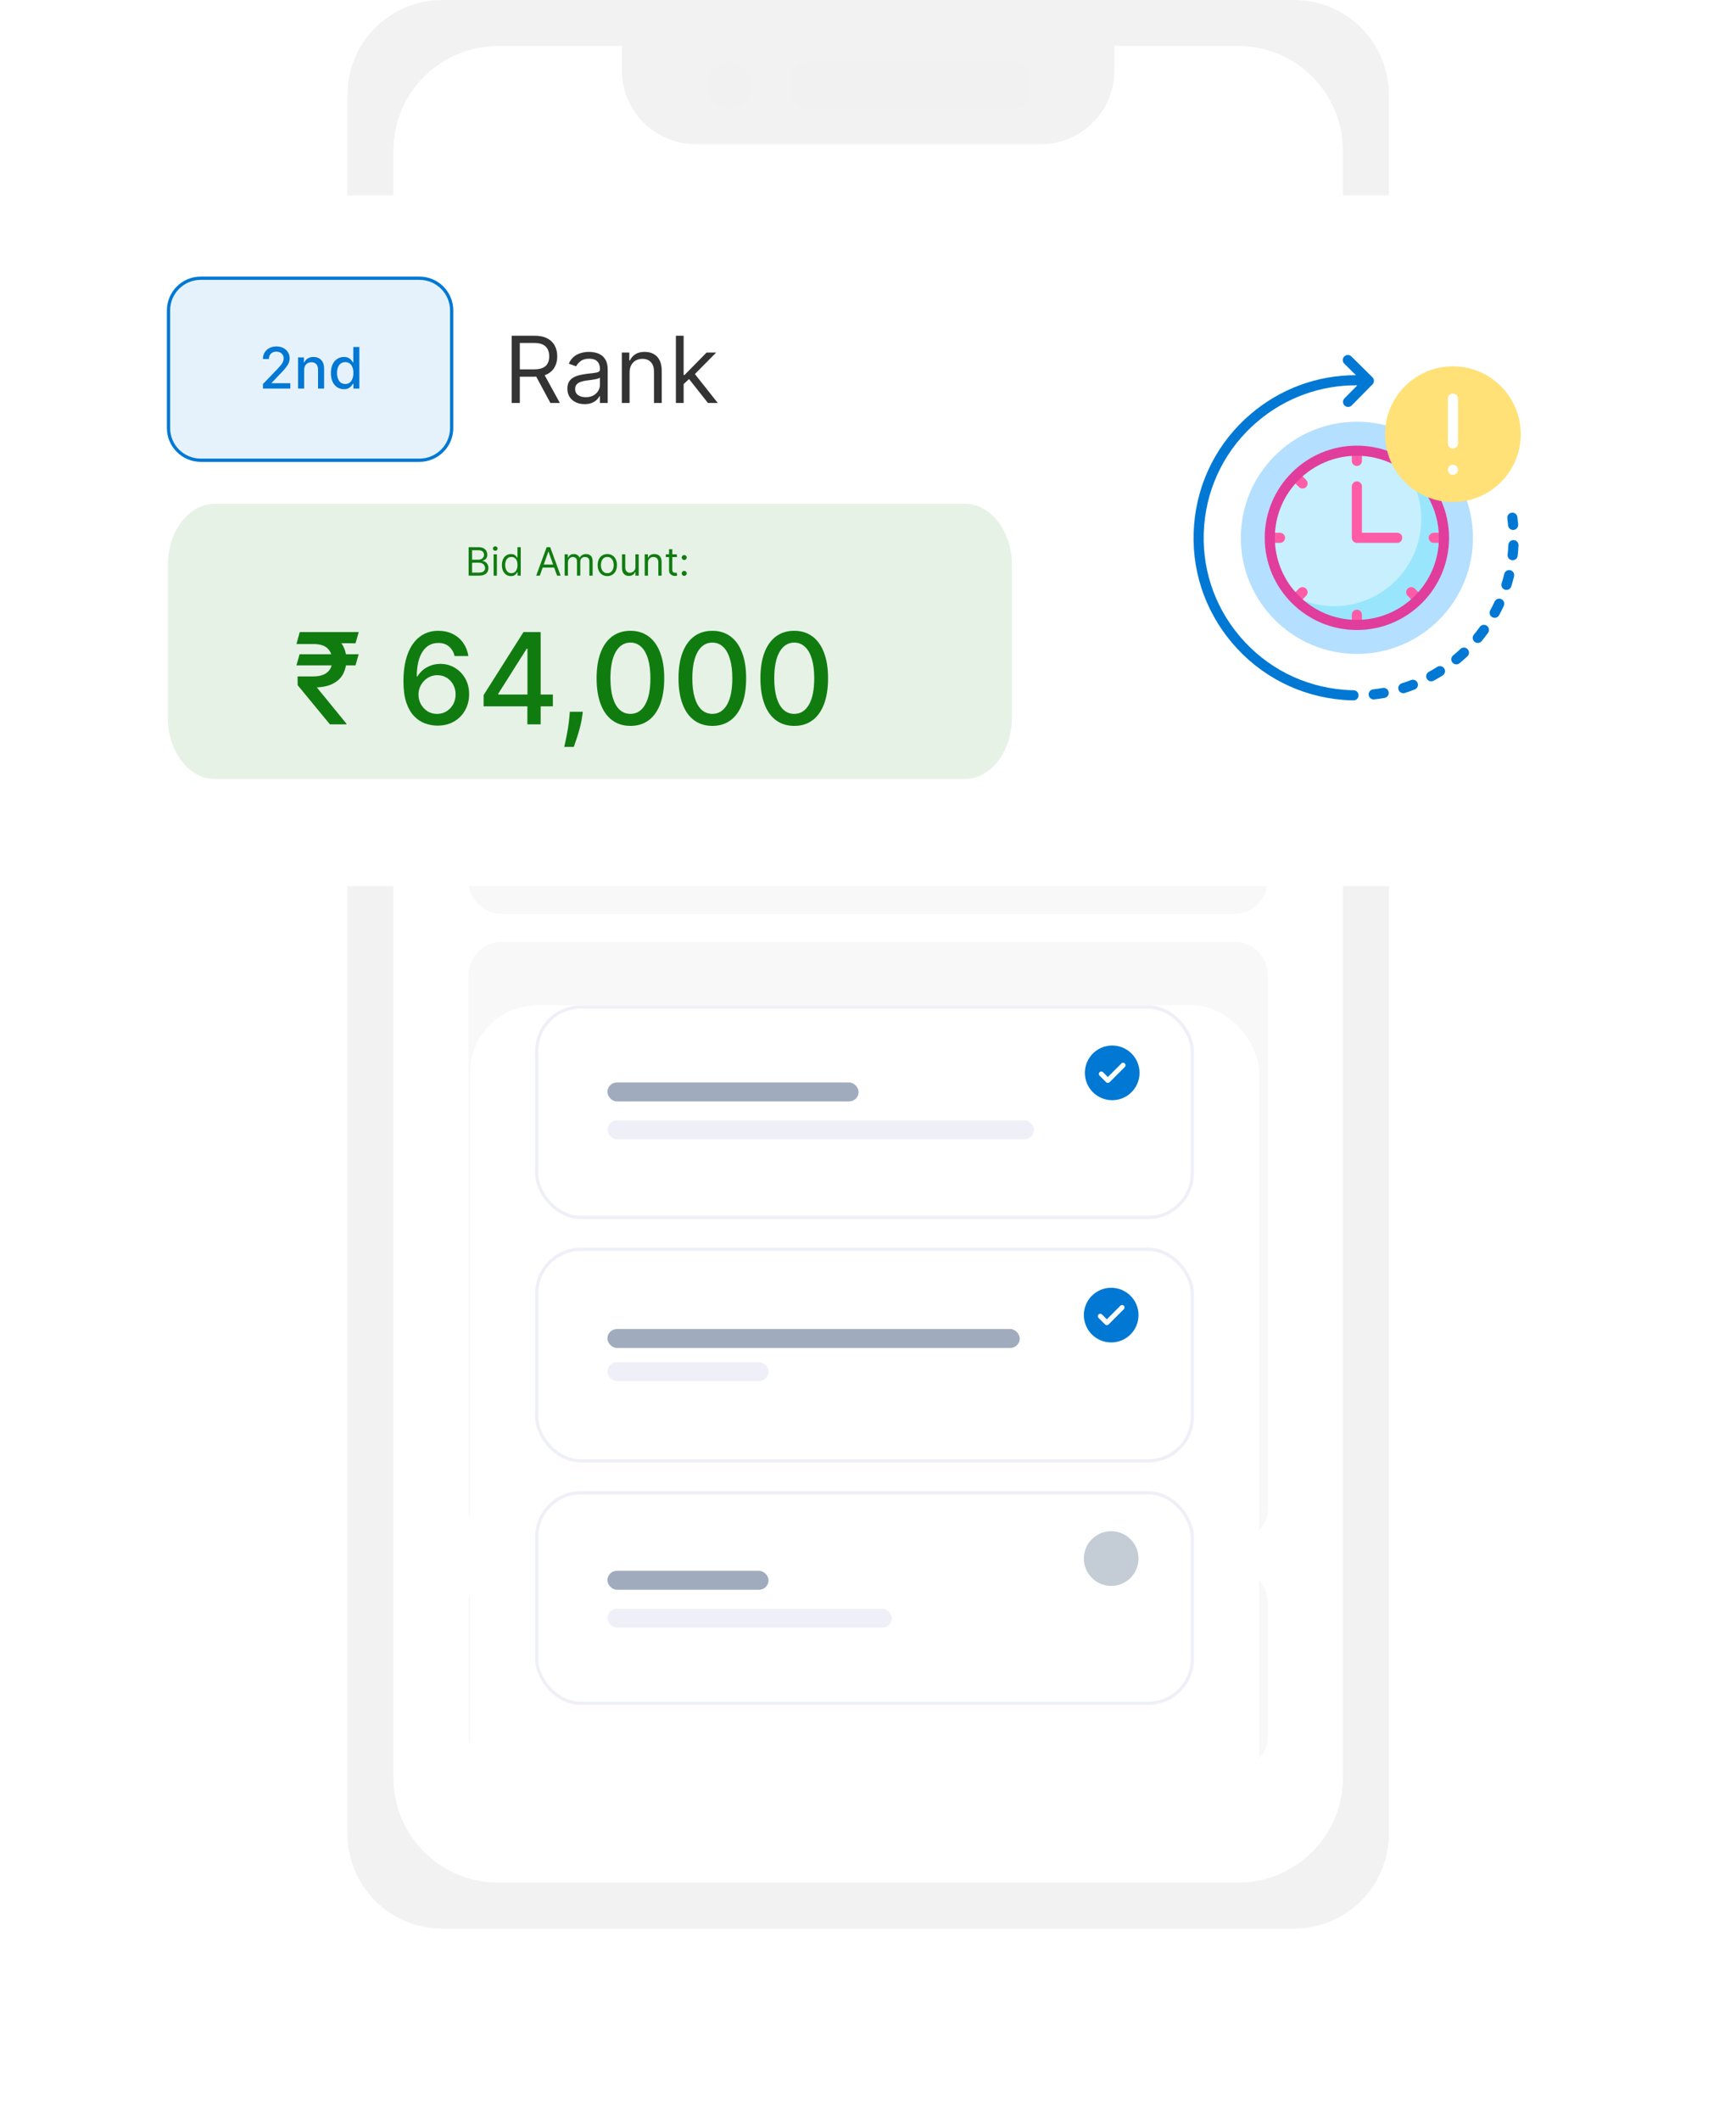 <svg width="362" height="442" viewBox="0 0 362 442" fill="none" xmlns="http://www.w3.org/2000/svg">
<path d="M269.841 0H92.226C81.304 0 72.45 8.854 72.45 19.776V382.261C72.45 393.183 81.304 402.037 92.226 402.037H269.841C280.763 402.037 289.617 393.183 289.617 382.261V19.776C289.617 8.854 280.763 0 269.841 0Z" fill="#F2F2F2"/>
<path d="M258.21 9.612H232.397V14.718C232.397 23.195 225.524 30.068 217.047 30.068H145.014C136.536 30.068 129.663 23.195 129.663 14.718V9.612H103.851C91.838 9.612 82.063 19.388 82.063 31.4V370.629C82.063 382.641 91.838 392.417 103.851 392.417H258.21C270.222 392.417 279.998 382.641 279.998 370.629V31.4C279.998 19.388 270.222 9.612 258.21 9.612Z" fill="white"/>
<path d="M258.21 9.612H232.397V14.718C232.397 23.195 225.524 30.068 217.047 30.068H145.014C136.536 30.068 129.663 23.195 129.663 14.718V9.612H103.851C91.838 9.612 82.063 19.388 82.063 31.4V370.629C82.063 382.641 91.838 392.417 103.851 392.417H258.21C270.222 392.417 279.998 382.641 279.998 370.629V31.4C279.998 19.388 270.222 9.612 258.21 9.612Z" fill="white"/>
<g style="mix-blend-mode:multiply" opacity="0.5">
<path d="M156.849 17.736C156.849 20.347 154.735 22.461 152.124 22.461C149.514 22.461 147.4 20.347 147.4 17.736C147.4 15.126 149.514 13.012 152.124 13.012C154.735 13.012 156.849 15.126 156.849 17.736Z" fill="#F0EFEF"/>
<path d="M211.826 13.005H168.059C166.486 13.005 165.211 14.28 165.211 15.853V19.613C165.211 21.186 166.486 22.461 168.059 22.461H211.826C213.399 22.461 214.674 21.186 214.674 19.613V15.853C214.674 14.28 213.399 13.005 211.826 13.005Z" fill="#F0EFEF"/>
</g>
<g style="mix-blend-mode:multiply" opacity="0.5">
<path d="M257.38 78.261H104.687C100.816 78.261 97.678 81.399 97.678 85.27V183.53C97.678 187.401 100.816 190.539 104.687 190.539H257.38C261.251 190.539 264.389 187.401 264.389 183.53V85.27C264.389 81.399 261.251 78.261 257.38 78.261Z" fill="#F2F2F2"/>
</g>
<g style="mix-blend-mode:multiply" opacity="0.5">
<path d="M257.38 196.291H104.687C100.816 196.291 97.678 199.429 97.678 203.299V314.381C97.678 318.252 100.816 321.39 104.687 321.39H257.38C261.251 321.39 264.389 318.252 264.389 314.381V203.299C264.389 199.429 261.251 196.291 257.38 196.291Z" fill="#F2F2F2"/>
</g>
<g style="mix-blend-mode:multiply" opacity="0.5">
<path d="M257.38 327.142H104.687C100.816 327.142 97.678 330.28 97.678 334.151V361.907C97.678 365.778 100.816 368.916 104.687 368.916H257.38C261.251 368.916 264.389 365.778 264.389 361.907V334.151C264.389 330.28 261.251 327.142 257.38 327.142Z" fill="#F2F2F2"/>
</g>
<g style="mix-blend-mode:multiply" opacity="0.5">
<path d="M257.38 43.597H104.687C100.816 43.597 97.678 46.735 97.678 50.606V65.541C97.678 69.412 100.816 72.55 104.687 72.55H257.38C261.251 72.55 264.389 69.412 264.389 65.541V50.606C264.389 46.735 261.251 43.597 257.38 43.597Z" fill="#F2F2F2"/>
</g>
<g filter="url(#filter0_d_202_2600)">
<rect x="98" y="196" width="164.546" height="172.999" rx="14.052" fill="white"/>
</g>
<g filter="url(#filter1_d_202_2600)">
<rect x="114.447" y="211.5" width="129.442" height="40.51" rx="6.586" fill="#FF0000" fill-opacity="0.01"/>
</g>
<rect x="111.931" y="209.931" width="136.685" height="43.853" rx="9.178" fill="white" stroke="#EFF0F7" stroke-width="0.68"/>
<path d="M231.923 229.343C235.07 229.343 237.622 226.792 237.622 223.644C237.622 220.497 235.07 217.945 231.923 217.945C228.775 217.945 226.224 220.497 226.224 223.644C226.224 226.792 228.775 229.343 231.923 229.343Z" fill="#0078D4"/>
<path d="M229.652 223.871L231.014 225.234L234.194 222.055" stroke="white" stroke-width="1.02" stroke-linecap="round" stroke-linejoin="round"/>
<rect x="126.661" y="225.649" width="52.38" height="3.953" rx="1.977" fill="#A0ACBD"/>
<rect x="126.661" y="233.556" width="88.948" height="3.953" rx="1.977" fill="#EFF0F7"/>
<g filter="url(#filter2_d_202_2600)">
<rect x="114.447" y="262.012" width="129.442" height="40.738" rx="6.586" fill="#FF0000" fill-opacity="0.01"/>
</g>
<rect x="111.931" y="260.431" width="136.685" height="44.103" rx="9.178" fill="white" stroke="#EFF0F7" stroke-width="0.68"/>
<path d="M231.711 279.843C234.858 279.843 237.41 277.291 237.41 274.144C237.41 270.996 234.858 268.445 231.711 268.445C228.563 268.445 226.012 270.996 226.012 274.144C226.012 277.291 228.563 279.843 231.711 279.843Z" fill="#0078D4"/>
<path d="M229.44 274.371L230.803 275.734L233.982 272.554" stroke="white" stroke-width="1.02" stroke-linecap="round" stroke-linejoin="round"/>
<rect x="126.661" y="277.042" width="85.983" height="3.953" rx="1.977" fill="#A0ACBD"/>
<rect x="126.661" y="283.96" width="33.602" height="3.953" rx="1.977" fill="#EFF0F7"/>
<g filter="url(#filter3_d_202_2600)">
<rect x="114.447" y="312.753" width="129.442" height="40.541" rx="6.586" fill="#FF0000" fill-opacity="0.01"/>
</g>
<rect x="111.931" y="311.182" width="136.685" height="43.887" rx="9.178" fill="white" stroke="#EFF0F7" stroke-width="0.68"/>
<path d="M231.711 330.594C234.858 330.594 237.41 328.043 237.41 324.895C237.41 321.748 234.858 319.196 231.711 319.196C228.563 319.196 226.012 321.748 226.012 324.895C226.012 328.043 228.563 330.594 231.711 330.594Z" fill="#C4CCD6"/>
<rect x="126.661" y="327.444" width="33.602" height="3.953" rx="1.977" fill="#A0ACBD"/>
<rect x="126.661" y="335.35" width="59.298" height="3.953" rx="1.977" fill="#EFF0F7"/>
<g filter="url(#filter4_d_202_2600)">
<path d="M327.547 38H34.453C27.023 38 21 42.408 21 47.846V172.154C21 177.592 27.023 182 34.453 182H327.547C334.977 182 341 177.592 341 172.154V47.846C341 42.408 334.977 38 327.547 38Z" fill="white"/>
</g>
<path d="M106.697 84V69.983H111.433C112.528 69.983 113.427 70.171 114.13 70.545C114.833 70.914 115.353 71.423 115.69 72.071C116.028 72.719 116.197 73.456 116.197 74.281C116.197 75.107 116.028 75.84 115.69 76.478C115.353 77.117 114.835 77.619 114.137 77.984C113.439 78.344 112.547 78.525 111.461 78.525H107.628V76.992H111.406C112.154 76.992 112.757 76.882 113.213 76.663C113.674 76.444 114.007 76.134 114.212 75.732C114.422 75.326 114.527 74.843 114.527 74.281C114.527 73.72 114.422 73.23 114.212 72.81C114.002 72.39 113.667 72.066 113.206 71.838C112.745 71.606 112.136 71.489 111.379 71.489H108.395V84H106.697ZM113.295 77.704L116.744 84H114.773L111.379 77.704H113.295ZM121.9 84.246C121.233 84.246 120.629 84.121 120.086 83.87C119.543 83.615 119.112 83.247 118.792 82.768C118.473 82.284 118.313 81.7 118.313 81.016C118.313 80.414 118.432 79.925 118.669 79.551C118.907 79.173 119.224 78.876 119.621 78.662C120.018 78.447 120.456 78.287 120.935 78.183C121.418 78.073 121.904 77.986 122.392 77.922C123.031 77.84 123.549 77.779 123.946 77.738C124.348 77.692 124.64 77.617 124.822 77.512C125.009 77.407 125.103 77.224 125.103 76.964V76.91C125.103 76.234 124.918 75.71 124.548 75.335C124.183 74.961 123.629 74.774 122.885 74.774C122.114 74.774 121.51 74.943 121.072 75.281C120.633 75.618 120.326 75.979 120.148 76.362L118.614 75.814C118.888 75.176 119.253 74.678 119.71 74.323C120.17 73.962 120.672 73.711 121.215 73.57C121.763 73.424 122.301 73.351 122.83 73.351C123.168 73.351 123.556 73.392 123.994 73.474C124.436 73.551 124.863 73.713 125.274 73.96C125.689 74.206 126.033 74.578 126.307 75.075C126.581 75.573 126.718 76.239 126.718 77.074V84H125.103V82.576H125.021C124.911 82.805 124.728 83.049 124.473 83.309C124.217 83.569 123.878 83.79 123.453 83.973C123.029 84.155 122.511 84.246 121.9 84.246ZM122.146 82.796C122.785 82.796 123.323 82.67 123.761 82.419C124.204 82.168 124.537 81.844 124.76 81.447C124.989 81.05 125.103 80.633 125.103 80.195V78.716C125.034 78.799 124.884 78.874 124.651 78.942C124.423 79.006 124.158 79.063 123.857 79.113C123.56 79.159 123.271 79.2 122.988 79.237C122.71 79.269 122.484 79.296 122.31 79.319C121.891 79.373 121.498 79.462 121.133 79.586C120.773 79.704 120.481 79.885 120.257 80.126C120.038 80.364 119.929 80.688 119.929 81.098C119.929 81.659 120.136 82.084 120.551 82.371C120.971 82.654 121.503 82.796 122.146 82.796ZM131.281 77.676V84H129.666V73.488H131.226V75.13H131.363C131.61 74.596 131.984 74.167 132.486 73.844C132.988 73.515 133.635 73.351 134.429 73.351C135.141 73.351 135.764 73.497 136.298 73.789C136.832 74.076 137.247 74.514 137.543 75.103C137.84 75.687 137.988 76.426 137.988 77.32V84H136.373V77.43C136.373 76.604 136.159 75.96 135.73 75.5C135.301 75.034 134.712 74.802 133.964 74.802C133.448 74.802 132.988 74.913 132.581 75.137C132.18 75.361 131.863 75.687 131.63 76.116C131.397 76.545 131.281 77.065 131.281 77.676ZM142.445 80.167L142.418 78.169H142.747L147.346 73.488H149.344L144.444 78.443H144.307L142.445 80.167ZM140.94 84V69.983H142.555V84H140.94ZM147.62 84L143.513 78.799L144.663 77.676L149.673 84H147.62Z" fill="#333333"/>
<path d="M87.329 58H41.714C38.006 58 35 61.006 35 64.714V89.224C35 92.932 38.006 95.938 41.714 95.938H87.329C91.037 95.938 94.043 92.932 94.043 89.224V64.714C94.043 61.006 91.037 58 87.329 58Z" fill="#E6F2FB"/>
<path d="M87.469 58H41.853C38.145 58 35.139 61.006 35.139 64.714V89.224C35.139 92.932 38.145 95.938 41.853 95.938H87.469C91.177 95.938 94.183 92.932 94.183 89.224V64.714C94.183 61.006 91.177 58 87.469 58Z" stroke="#0078D4" stroke-width="0.68" stroke-miterlimit="10"/>
<path d="M54.834 81V80.052L57.766 77.013C58.08 76.683 58.338 76.394 58.541 76.146C58.747 75.895 58.901 75.656 59.002 75.431C59.104 75.205 59.154 74.965 59.154 74.711C59.154 74.424 59.087 74.175 58.951 73.966C58.816 73.755 58.631 73.593 58.397 73.48C58.163 73.364 57.899 73.306 57.606 73.306C57.295 73.306 57.024 73.37 56.793 73.497C56.562 73.624 56.384 73.803 56.26 74.034C56.136 74.266 56.074 74.536 56.074 74.847H54.825C54.825 74.319 54.947 73.858 55.189 73.463C55.432 73.068 55.765 72.762 56.188 72.545C56.611 72.325 57.092 72.215 57.631 72.215C58.175 72.215 58.655 72.323 59.07 72.54C59.487 72.755 59.813 73.048 60.047 73.421C60.282 73.79 60.399 74.208 60.399 74.673C60.399 74.995 60.338 75.309 60.217 75.617C60.098 75.924 59.891 76.267 59.595 76.645C59.298 77.021 58.886 77.476 58.359 78.012L56.636 79.815V79.879H60.538V81H54.834ZM63.425 77.141V81H62.159V74.5H63.374V75.558H63.454C63.604 75.213 63.838 74.937 64.157 74.728C64.478 74.519 64.883 74.415 65.371 74.415C65.814 74.415 66.202 74.508 66.535 74.694C66.868 74.878 67.126 75.151 67.309 75.515C67.493 75.879 67.585 76.329 67.585 76.865V81H66.319V77.018C66.319 76.547 66.197 76.178 65.951 75.913C65.706 75.645 65.368 75.511 64.94 75.511C64.646 75.511 64.385 75.575 64.157 75.702C63.931 75.829 63.752 76.015 63.619 76.26C63.489 76.503 63.425 76.796 63.425 77.141ZM71.715 81.127C71.19 81.127 70.722 80.993 70.31 80.725C69.901 80.454 69.579 80.069 69.345 79.57C69.114 79.067 68.998 78.465 68.998 77.763C68.998 77.06 69.115 76.459 69.349 75.96C69.586 75.46 69.911 75.078 70.323 74.813C70.735 74.548 71.201 74.415 71.723 74.415C72.127 74.415 72.451 74.483 72.697 74.618C72.945 74.751 73.137 74.906 73.272 75.084C73.411 75.261 73.518 75.418 73.594 75.553H73.67V72.333H74.936V81H73.7V79.989H73.594C73.518 80.127 73.408 80.285 73.264 80.463C73.123 80.64 72.928 80.796 72.68 80.928C72.432 81.061 72.11 81.127 71.715 81.127ZM71.994 80.048C72.358 80.048 72.666 79.952 72.917 79.76C73.171 79.565 73.363 79.296 73.492 78.952C73.625 78.608 73.691 78.207 73.691 77.75C73.691 77.299 73.626 76.903 73.497 76.565C73.367 76.226 73.176 75.963 72.925 75.773C72.674 75.585 72.364 75.49 71.994 75.49C71.613 75.49 71.296 75.589 71.042 75.786C70.788 75.984 70.596 76.253 70.466 76.594C70.34 76.936 70.276 77.321 70.276 77.75C70.276 78.184 70.341 78.575 70.471 78.922C70.6 79.269 70.792 79.544 71.046 79.747C71.303 79.948 71.619 80.048 71.994 80.048Z" fill="#0078D4"/>
<path d="M201.164 105H44.836C39.404 105 35 110.71 35 117.753V149.652C35 156.695 39.404 162.405 44.836 162.405H201.164C206.596 162.405 211 156.695 211 149.652V117.753C211 110.71 206.596 105 201.164 105Z" fill="#E7F2E7"/>
<path d="M97.718 120V114.067H99.793C100.206 114.067 100.547 114.139 100.815 114.281C101.084 114.422 101.284 114.613 101.415 114.852C101.546 115.09 101.612 115.353 101.612 115.643C101.612 115.898 101.567 116.108 101.476 116.275C101.387 116.441 101.269 116.572 101.122 116.669C100.978 116.765 100.82 116.837 100.65 116.883V116.941C100.832 116.952 101.014 117.016 101.198 117.132C101.381 117.248 101.535 117.414 101.658 117.63C101.782 117.847 101.844 118.111 101.844 118.424C101.844 118.721 101.776 118.989 101.641 119.227C101.506 119.464 101.292 119.652 101.001 119.791C100.709 119.93 100.33 120 99.862 120H97.718ZM98.437 119.363H99.862C100.331 119.363 100.665 119.272 100.862 119.09C101.061 118.907 101.16 118.685 101.16 118.424C101.16 118.223 101.109 118.038 101.006 117.868C100.904 117.696 100.758 117.559 100.569 117.456C100.38 117.352 100.156 117.3 99.897 117.3H98.437V119.363ZM98.437 116.674H99.769C99.986 116.674 100.181 116.632 100.355 116.547C100.53 116.462 100.669 116.342 100.772 116.188C100.876 116.033 100.928 115.852 100.928 115.643C100.928 115.382 100.837 115.161 100.656 114.98C100.474 114.796 100.187 114.704 99.793 114.704H98.437V116.674ZM102.931 120V115.55H103.615V120H102.931ZM103.279 114.809C103.146 114.809 103.031 114.763 102.934 114.673C102.84 114.582 102.792 114.473 102.792 114.345C102.792 114.218 102.84 114.109 102.934 114.018C103.031 113.927 103.146 113.882 103.279 113.882C103.412 113.882 103.526 113.927 103.621 114.018C103.718 114.109 103.766 114.218 103.766 114.345C103.766 114.473 103.718 114.582 103.621 114.673C103.526 114.763 103.412 114.809 103.279 114.809ZM106.548 120.093C106.177 120.093 105.849 119.999 105.566 119.812C105.282 119.622 105.06 119.356 104.899 119.012C104.739 118.666 104.659 118.258 104.659 117.787C104.659 117.319 104.739 116.914 104.899 116.57C105.06 116.226 105.283 115.961 105.568 115.773C105.854 115.586 106.185 115.492 106.559 115.492C106.849 115.492 107.078 115.541 107.246 115.637C107.416 115.732 107.545 115.84 107.634 115.962C107.725 116.081 107.795 116.18 107.845 116.257H107.903V114.067H108.587V120H107.927V119.316H107.845C107.795 119.397 107.724 119.5 107.631 119.623C107.538 119.745 107.406 119.854 107.234 119.951C107.062 120.045 106.833 120.093 106.548 120.093ZM106.64 119.479C106.915 119.479 107.146 119.407 107.336 119.264C107.525 119.119 107.669 118.919 107.767 118.665C107.866 118.408 107.915 118.111 107.915 117.775C107.915 117.443 107.867 117.152 107.77 116.903C107.674 116.652 107.531 116.457 107.341 116.318C107.152 116.177 106.918 116.107 106.64 116.107C106.351 116.107 106.109 116.181 105.916 116.33C105.725 116.476 105.581 116.676 105.484 116.929C105.39 117.18 105.342 117.462 105.342 117.775C105.342 118.092 105.391 118.38 105.487 118.638C105.586 118.895 105.731 119.1 105.922 119.253C106.115 119.403 106.354 119.479 106.64 119.479ZM112.565 120H111.811L113.99 114.067H114.731L116.91 120H116.157L114.384 115.006H114.337L112.565 120ZM112.843 117.682H115.879V118.32H112.843V117.682ZM117.741 120V115.55H118.402V116.246H118.46C118.553 116.008 118.702 115.824 118.909 115.692C119.116 115.559 119.364 115.492 119.653 115.492C119.947 115.492 120.191 115.559 120.386 115.692C120.583 115.824 120.737 116.008 120.847 116.246H120.893C121.007 116.016 121.178 115.833 121.406 115.698C121.634 115.561 121.907 115.492 122.226 115.492C122.624 115.492 122.949 115.617 123.202 115.866C123.455 116.113 123.582 116.499 123.582 117.022V120H122.898V117.022C122.898 116.694 122.808 116.459 122.629 116.318C122.449 116.177 122.237 116.107 121.994 116.107C121.681 116.107 121.439 116.201 121.267 116.39C121.095 116.578 121.009 116.815 121.009 117.103V120H120.314V116.952C120.314 116.699 120.232 116.496 120.068 116.341C119.903 116.185 119.692 116.107 119.433 116.107C119.256 116.107 119.089 116.154 118.935 116.248C118.782 116.343 118.659 116.474 118.564 116.642C118.471 116.809 118.425 117.001 118.425 117.219V120H117.741ZM126.639 120.093C126.238 120.093 125.885 119.997 125.582 119.806C125.281 119.615 125.045 119.347 124.875 119.003C124.707 118.66 124.623 118.258 124.623 117.798C124.623 117.335 124.707 116.93 124.875 116.585C125.045 116.239 125.281 115.97 125.582 115.779C125.885 115.588 126.238 115.492 126.639 115.492C127.041 115.492 127.393 115.588 127.694 115.779C127.997 115.97 128.233 116.239 128.401 116.585C128.571 116.93 128.656 117.335 128.656 117.798C128.656 118.258 128.571 118.66 128.401 119.003C128.233 119.347 127.997 119.615 127.694 119.806C127.393 119.997 127.041 120.093 126.639 120.093ZM126.639 119.479C126.945 119.479 127.196 119.4 127.393 119.244C127.59 119.087 127.735 118.882 127.83 118.627C127.925 118.372 127.972 118.096 127.972 117.798C127.972 117.501 127.925 117.224 127.83 116.967C127.735 116.71 127.59 116.502 127.393 116.344C127.196 116.186 126.945 116.107 126.639 116.107C126.334 116.107 126.083 116.186 125.886 116.344C125.689 116.502 125.543 116.71 125.449 116.967C125.354 117.224 125.307 117.501 125.307 117.798C125.307 118.096 125.354 118.372 125.449 118.627C125.543 118.882 125.689 119.087 125.886 119.244C126.083 119.4 126.334 119.479 126.639 119.479ZM132.504 118.181V115.55H133.187V120H132.504V119.247H132.457C132.353 119.473 132.191 119.665 131.97 119.823C131.75 119.98 131.472 120.058 131.136 120.058C130.858 120.058 130.611 119.997 130.395 119.875C130.178 119.752 130.008 119.566 129.885 119.319C129.761 119.07 129.699 118.756 129.699 118.378V115.55H130.383V118.331C130.383 118.656 130.474 118.915 130.655 119.108C130.839 119.301 131.072 119.397 131.356 119.397C131.526 119.397 131.699 119.354 131.875 119.267C132.053 119.18 132.201 119.047 132.321 118.867C132.443 118.688 132.504 118.459 132.504 118.181ZM135.123 117.323V120H134.439V115.55H135.1V116.246H135.158C135.262 116.02 135.42 115.838 135.633 115.701C135.845 115.562 136.12 115.492 136.456 115.492C136.757 115.492 137.021 115.554 137.247 115.678C137.473 115.799 137.648 115.985 137.774 116.234C137.899 116.481 137.962 116.794 137.962 117.173V120H137.278V117.219C137.278 116.869 137.188 116.597 137.006 116.402C136.825 116.205 136.575 116.107 136.259 116.107C136.04 116.107 135.845 116.154 135.673 116.248C135.504 116.343 135.369 116.481 135.271 116.663C135.172 116.844 135.123 117.064 135.123 117.323ZM141.147 115.55V116.13H138.841V115.55H141.147ZM139.513 114.484H140.196V118.725C140.196 118.918 140.224 119.063 140.28 119.16C140.338 119.255 140.412 119.318 140.501 119.351C140.591 119.382 140.687 119.397 140.787 119.397C140.863 119.397 140.924 119.394 140.973 119.386C141.021 119.376 141.06 119.368 141.089 119.363L141.228 119.977C141.181 119.994 141.117 120.012 141.034 120.029C140.951 120.048 140.845 120.058 140.718 120.058C140.525 120.058 140.335 120.016 140.15 119.933C139.967 119.85 139.814 119.724 139.692 119.554C139.573 119.384 139.513 119.17 139.513 118.911V114.484ZM142.673 120.046C142.53 120.046 142.408 119.995 142.305 119.893C142.203 119.79 142.152 119.668 142.152 119.525C142.152 119.382 142.203 119.259 142.305 119.157C142.408 119.055 142.53 119.003 142.673 119.003C142.816 119.003 142.939 119.055 143.041 119.157C143.144 119.259 143.195 119.382 143.195 119.525C143.195 119.62 143.171 119.706 143.122 119.786C143.076 119.865 143.013 119.929 142.934 119.977C142.857 120.023 142.77 120.046 142.673 120.046ZM142.673 116.744C142.53 116.744 142.408 116.693 142.305 116.59C142.203 116.488 142.152 116.365 142.152 116.222C142.152 116.079 142.203 115.957 142.305 115.854C142.408 115.752 142.53 115.701 142.673 115.701C142.816 115.701 142.939 115.752 143.041 115.854C143.144 115.957 143.195 116.079 143.195 116.222C143.195 116.317 143.171 116.404 143.122 116.483C143.076 116.562 143.013 116.626 142.934 116.674C142.857 116.721 142.77 116.744 142.673 116.744Z" fill="#107C10"/>
<path d="M74.794 136.379L74.136 138.7H61.818L62.475 136.379H74.794ZM68.799 151L62.071 142.835L62.052 141.002H65.388C66.221 141.002 66.926 140.874 67.502 140.617C68.079 140.36 68.517 139.988 68.818 139.499C69.118 139.004 69.269 138.403 69.269 137.695C69.269 136.642 68.956 135.806 68.329 135.186C67.703 134.566 66.722 134.256 65.388 134.256H61.818L62.503 131.756H65.388C66.942 131.756 68.223 132.004 69.231 132.499C70.24 132.994 70.991 133.679 71.486 134.556C71.981 135.433 72.229 136.445 72.229 137.591C72.229 138.613 72.025 139.537 71.618 140.363C71.211 141.19 70.562 141.864 69.673 142.384C68.783 142.904 67.615 143.207 66.168 143.295L66.083 143.314L72.229 150.84V151H68.799ZM74.803 131.756L74.136 134.096L64.289 134.04L64.956 131.756H74.803ZM91.146 151.263C90.287 151.251 89.442 151.094 88.609 150.793C87.782 150.493 87.03 149.991 86.354 149.29C85.677 148.588 85.135 147.646 84.728 146.462C84.327 145.278 84.127 143.799 84.127 142.027C84.127 140.348 84.293 138.857 84.625 137.554C84.963 136.251 85.448 135.152 86.081 134.256C86.714 133.354 87.478 132.668 88.374 132.198C89.27 131.728 90.275 131.493 91.39 131.493C92.536 131.493 93.554 131.719 94.444 132.17C95.333 132.621 96.054 133.244 96.605 134.04C97.162 134.835 97.516 135.74 97.667 136.755H94.801C94.607 135.953 94.221 135.299 93.645 134.791C93.069 134.284 92.317 134.03 91.39 134.03C89.981 134.03 88.881 134.644 88.092 135.872C87.309 137.1 86.914 138.807 86.908 140.993H87.049C87.381 140.448 87.788 139.984 88.27 139.602C88.759 139.214 89.304 138.916 89.905 138.71C90.513 138.497 91.152 138.39 91.822 138.39C92.937 138.39 93.946 138.663 94.848 139.208C95.756 139.746 96.48 140.492 97.018 141.444C97.557 142.396 97.826 143.486 97.826 144.714C97.826 145.942 97.548 147.054 96.99 148.05C96.439 149.046 95.662 149.835 94.66 150.417C93.658 150.994 92.486 151.276 91.146 151.263ZM91.136 148.82C91.876 148.82 92.536 148.638 93.119 148.275C93.701 147.912 94.162 147.423 94.5 146.809C94.838 146.195 95.008 145.509 95.008 144.751C95.008 144.012 94.842 143.339 94.51 142.731C94.184 142.124 93.733 141.641 93.156 141.284C92.587 140.927 91.935 140.749 91.202 140.749C90.645 140.749 90.128 140.855 89.652 141.068C89.182 141.281 88.768 141.576 88.411 141.951C88.054 142.327 87.772 142.759 87.566 143.248C87.365 143.73 87.265 144.241 87.265 144.78C87.265 145.5 87.431 146.167 87.763 146.781C88.101 147.395 88.562 147.89 89.144 148.266C89.733 148.635 90.397 148.82 91.136 148.82ZM100.845 147.241V144.892L109.161 131.756H111.012V135.214H109.837L103.889 144.629V144.78H115.287V147.241H100.845ZM109.969 151V146.527L109.988 145.456V131.756H112.741V151H109.969ZM121.531 148.369L121.39 149.393C121.296 150.145 121.136 150.928 120.911 151.742C120.692 152.563 120.463 153.324 120.225 154.026C119.993 154.727 119.802 155.285 119.652 155.698H117.66C117.741 155.31 117.854 154.784 117.998 154.12C118.142 153.462 118.283 152.726 118.421 151.911C118.559 151.097 118.662 150.267 118.731 149.421L118.825 148.369H121.531ZM131.463 151.319C129.978 151.313 128.71 150.922 127.657 150.145C126.605 149.368 125.8 148.237 125.243 146.753C124.685 145.268 124.406 143.48 124.406 141.388C124.406 139.302 124.685 137.519 125.243 136.041C125.806 134.563 126.614 133.435 127.667 132.658C128.725 131.882 129.991 131.493 131.463 131.493C132.935 131.493 134.197 131.885 135.25 132.668C136.302 133.445 137.107 134.572 137.664 136.05C138.228 137.523 138.51 139.302 138.51 141.388C138.51 143.486 138.231 145.278 137.674 146.762C137.116 148.241 136.311 149.371 135.259 150.154C134.207 150.931 132.941 151.319 131.463 151.319ZM131.463 148.811C132.766 148.811 133.784 148.175 134.517 146.903C135.256 145.632 135.625 143.793 135.625 141.388C135.625 139.79 135.456 138.44 135.118 137.338C134.786 136.229 134.307 135.39 133.68 134.82C133.06 134.243 132.321 133.955 131.463 133.955C130.166 133.955 129.148 134.594 128.409 135.872C127.67 137.15 127.297 138.988 127.291 141.388C127.291 142.991 127.457 144.347 127.789 145.456C128.127 146.559 128.606 147.395 129.227 147.965C129.847 148.529 130.592 148.811 131.463 148.811ZM148.543 151.319C147.058 151.313 145.79 150.922 144.738 150.145C143.685 149.368 142.88 148.237 142.323 146.753C141.765 145.268 141.486 143.48 141.486 141.388C141.486 139.302 141.765 137.519 142.323 136.041C142.886 134.563 143.695 133.435 144.747 132.658C145.806 131.882 147.071 131.493 148.543 131.493C150.015 131.493 151.277 131.885 152.33 132.668C153.382 133.445 154.187 134.572 154.745 136.05C155.308 137.523 155.59 139.302 155.59 141.388C155.59 143.486 155.312 145.278 154.754 146.762C154.196 148.241 153.392 149.371 152.339 150.154C151.287 150.931 150.021 151.319 148.543 151.319ZM148.543 148.811C149.846 148.811 150.864 148.175 151.597 146.903C152.336 145.632 152.706 143.793 152.706 141.388C152.706 139.79 152.536 138.44 152.198 137.338C151.866 136.229 151.387 135.39 150.761 134.82C150.14 134.243 149.401 133.955 148.543 133.955C147.246 133.955 146.228 134.594 145.489 135.872C144.75 137.15 144.377 138.988 144.371 141.388C144.371 142.991 144.537 144.347 144.869 145.456C145.207 146.559 145.687 147.395 146.307 147.965C146.927 148.529 147.672 148.811 148.543 148.811ZM165.623 151.319C164.139 151.313 162.87 150.922 161.818 150.145C160.765 149.368 159.96 148.237 159.403 146.753C158.845 145.268 158.567 143.48 158.567 141.388C158.567 139.302 158.845 137.519 159.403 136.041C159.967 134.563 160.775 133.435 161.827 132.658C162.886 131.882 164.151 131.493 165.623 131.493C167.095 131.493 168.357 131.885 169.41 132.668C170.462 133.445 171.267 134.572 171.825 136.05C172.389 137.523 172.67 139.302 172.67 141.388C172.67 143.486 172.392 145.278 171.834 146.762C171.277 148.241 170.472 149.371 169.419 150.154C168.367 150.931 167.102 151.319 165.623 151.319ZM165.623 148.811C166.926 148.811 167.944 148.175 168.677 146.903C169.416 145.632 169.786 143.793 169.786 141.388C169.786 139.79 169.617 138.44 169.278 137.338C168.946 136.229 168.467 135.39 167.841 134.82C167.221 134.243 166.481 133.955 165.623 133.955C164.326 133.955 163.309 134.594 162.569 135.872C161.83 137.15 161.457 138.988 161.451 141.388C161.451 142.991 161.617 144.347 161.949 145.456C162.287 146.559 162.767 147.395 163.387 147.965C164.007 148.529 164.752 148.811 165.623 148.811Z" fill="#107C10"/>
<g clip-path="url(#clip0_202_2600)">
<path d="M302.969 104.514C295.248 104.514 288.966 98.232 288.966 90.511C288.966 89.898 289.006 89.295 289.082 88.703C287.122 88.191 285.065 87.917 282.944 87.917C269.58 87.917 258.747 98.751 258.747 112.114C258.747 125.478 269.58 136.312 282.944 136.312C296.308 136.312 307.142 125.478 307.142 112.114C307.142 109.351 306.677 106.696 305.824 104.222C304.902 104.413 303.947 104.514 302.969 104.514Z" fill="#B4DFFF"/>
<path d="M289.808 95.296C287.69 94.431 285.373 93.953 282.944 93.953C272.914 93.953 264.782 102.084 264.782 112.114C264.782 122.145 272.914 130.276 282.944 130.276C292.975 130.276 301.106 122.145 301.106 112.114C301.106 109.196 300.417 106.44 299.194 103.997C294.844 102.777 291.344 99.505 289.808 95.296Z" fill="#C8EFFE"/>
<path d="M295.377 102.272C296.018 104.129 296.367 106.123 296.367 108.199C296.367 118.229 288.235 126.36 278.205 126.36C274.92 126.36 271.838 125.488 269.179 123.962C272.51 127.828 277.441 130.276 282.944 130.276C292.975 130.276 301.106 122.145 301.106 112.115C301.106 109.197 300.416 106.44 299.194 103.997C297.826 103.613 296.542 103.027 295.377 102.272Z" fill="#99E6FC"/>
<path d="M291.349 113.169H282.944C282.362 113.169 281.889 112.697 281.889 112.115V101.405C281.889 100.823 282.362 100.351 282.944 100.351C283.527 100.351 283.999 100.823 283.999 101.405V111.06H291.349C291.932 111.06 292.404 111.532 292.404 112.115C292.404 112.697 291.932 113.169 291.349 113.169Z" fill="#FE5CA7"/>
<path d="M282.944 127.091C282.362 127.091 281.889 127.563 281.889 128.146V130.245C282.239 130.265 282.59 130.276 282.944 130.276C283.298 130.276 283.65 130.265 283.999 130.245V128.146C283.999 127.564 283.527 127.091 282.944 127.091Z" fill="#FE5CA7"/>
<path d="M282.944 93.953C282.59 93.953 282.238 93.964 281.889 93.984V96.082C281.889 96.665 282.362 97.137 282.944 97.137C283.527 97.137 283.999 96.665 283.999 96.082V93.984C283.65 93.964 283.298 93.953 282.944 93.953Z" fill="#FE5CA7"/>
<path d="M301.075 111.06H298.976C298.394 111.06 297.921 111.532 297.921 112.114C297.921 112.697 298.394 113.169 298.976 113.169H301.075C301.095 112.82 301.106 112.468 301.106 112.114C301.106 111.76 301.095 111.409 301.075 111.06Z" fill="#FE5CA7"/>
<path d="M264.814 113.169H266.912C267.495 113.169 267.967 112.697 267.967 112.114C267.967 111.532 267.495 111.06 266.912 111.06H264.814C264.794 111.409 264.782 111.76 264.782 112.114C264.782 112.468 264.794 112.82 264.814 113.169Z" fill="#FE5CA7"/>
<path d="M296.51 124.188L295.026 122.705C294.614 122.293 293.946 122.293 293.534 122.705C293.123 123.117 293.123 123.785 293.534 124.196L295.018 125.68C295.544 125.212 296.042 124.714 296.51 124.188Z" fill="#FE5CA7"/>
<path d="M269.378 100.04L270.862 101.524C271.068 101.73 271.338 101.833 271.608 101.833C271.878 101.833 272.148 101.73 272.354 101.524C272.766 101.112 272.766 100.444 272.354 100.032L270.87 98.549C270.345 99.017 269.846 99.515 269.378 100.04Z" fill="#FE5CA7"/>
<path d="M270.862 122.705L269.378 124.188C269.846 124.714 270.345 125.212 270.87 125.68L272.354 124.197C272.766 123.785 272.766 123.117 272.354 122.705C271.942 122.293 271.274 122.293 270.862 122.705Z" fill="#FE5CA7"/>
<path d="M297.712 103.489C299.198 106.023 300.051 108.971 300.051 112.114C300.051 121.547 292.377 129.221 282.944 129.221C273.511 129.221 265.837 121.547 265.837 112.114C265.837 102.682 273.511 95.007 282.944 95.007C285.626 95.007 288.165 95.629 290.427 96.733C289.999 95.874 289.656 94.966 289.411 94.019C287.389 93.294 285.212 92.898 282.944 92.898C272.348 92.898 263.728 101.518 263.728 112.114C263.728 122.71 272.348 131.331 282.944 131.331C293.54 131.331 302.161 122.71 302.161 112.114C302.161 109.332 301.565 106.686 300.496 104.296C299.531 104.123 298.599 103.85 297.712 103.489Z" fill="#E03D9C"/>
<path d="M302.969 104.655C310.781 104.655 317.114 98.322 317.114 90.51C317.114 82.699 310.781 76.366 302.969 76.366C295.158 76.366 288.825 82.699 288.825 90.51C288.825 98.322 295.158 104.655 302.969 104.655Z" fill="#FFE177"/>
<path d="M294.242 141.765C293.61 142.01 292.961 142.237 292.314 142.441C291.759 142.616 291.45 143.208 291.625 143.764C291.766 144.214 292.182 144.502 292.63 144.502C292.735 144.502 292.842 144.486 292.947 144.453C293.638 144.236 294.329 143.993 295.004 143.732C295.547 143.522 295.817 142.911 295.606 142.368C295.396 141.825 294.785 141.555 294.242 141.765Z" fill="#0078D4"/>
<path d="M288.35 143.411C287.683 143.529 287.003 143.627 286.33 143.702C285.751 143.766 285.334 144.288 285.399 144.866C285.459 145.406 285.915 145.805 286.446 145.805C286.485 145.805 286.524 145.802 286.564 145.798C287.281 145.718 288.006 145.614 288.718 145.488C289.291 145.387 289.674 144.839 289.572 144.266C289.471 143.692 288.924 143.308 288.35 143.411Z" fill="#0078D4"/>
<path d="M299.706 139.018C299.132 139.379 298.54 139.727 297.945 140.05C297.433 140.329 297.244 140.969 297.522 141.481C297.713 141.833 298.075 142.032 298.449 142.032C298.619 142.032 298.792 141.991 298.952 141.904C299.587 141.559 300.219 141.188 300.831 140.803C301.323 140.492 301.471 139.841 301.161 139.348C300.85 138.855 300.199 138.707 299.706 139.018Z" fill="#0078D4"/>
<path d="M282.255 143.891C281.578 143.879 280.892 143.845 280.216 143.79H280.216C271.753 143.104 264.064 139.163 258.565 132.694C253.066 126.225 250.416 118.001 251.102 109.539C251.789 101.076 255.729 93.387 262.198 87.888C268.077 82.891 275.404 80.247 283.044 80.321L280.358 83.038C279.948 83.453 279.952 84.12 280.366 84.53C280.572 84.733 280.84 84.834 281.108 84.834C281.38 84.834 281.652 84.73 281.858 84.521L286.195 80.133C286.604 79.719 286.6 79.051 286.186 78.642L281.798 74.305C281.384 73.895 280.716 73.899 280.307 74.314C279.897 74.728 279.901 75.395 280.316 75.805L282.75 78.211C274.716 78.206 267.021 81.02 260.832 86.281C253.934 92.145 249.731 100.344 249 109.368C248.268 118.392 251.094 127.162 256.958 134.06C262.822 140.959 271.021 145.161 280.045 145.893C280.765 145.951 281.497 145.987 282.218 146C282.225 146 282.231 146 282.237 146C282.811 146 283.281 145.54 283.292 144.964C283.302 144.381 282.838 143.901 282.255 143.891Z" fill="#0078D4"/>
<path d="M314.47 109.505C314.514 110.057 314.976 110.475 315.52 110.475C315.548 110.475 315.577 110.473 315.606 110.471C316.186 110.424 316.619 109.916 316.572 109.335C316.53 108.821 316.476 108.3 316.411 107.787C316.337 107.209 315.811 106.801 315.231 106.874C314.654 106.948 314.245 107.476 314.319 108.054C314.38 108.535 314.43 109.023 314.47 109.505Z" fill="#0078D4"/>
<path d="M314.944 118.864C314.378 118.727 313.808 119.074 313.671 119.64C313.511 120.298 313.328 120.96 313.126 121.606C312.953 122.163 313.263 122.754 313.819 122.927C313.923 122.96 314.029 122.976 314.133 122.976C314.583 122.976 314.999 122.686 315.14 122.235C315.355 121.545 315.55 120.839 315.721 120.137C315.858 119.571 315.51 119.001 314.944 118.864Z" fill="#0078D4"/>
<path d="M304.545 135.278C304.051 135.742 303.535 136.196 303.013 136.627C302.564 136.997 302.5 137.662 302.871 138.111C303.079 138.364 303.381 138.495 303.685 138.495C303.921 138.495 304.159 138.416 304.356 138.254C304.912 137.794 305.462 137.311 305.989 136.816C306.414 136.417 306.435 135.75 306.036 135.325C305.638 134.9 304.97 134.879 304.545 135.278Z" fill="#0078D4"/>
<path d="M313.062 124.897C312.532 124.652 311.906 124.884 311.662 125.413C311.379 126.027 311.072 126.64 310.75 127.235C310.473 127.747 310.663 128.387 311.175 128.665C311.335 128.751 311.507 128.792 311.677 128.792C312.051 128.792 312.414 128.592 312.605 128.24C312.949 127.605 313.276 126.951 313.578 126.296C313.822 125.767 313.591 125.14 313.062 124.897Z" fill="#0078D4"/>
<path d="M315.641 112.582C315.061 112.555 314.565 113.004 314.537 113.585C314.52 113.948 314.496 114.315 314.467 114.677C314.442 114.991 314.411 115.309 314.377 115.622C314.313 116.201 314.73 116.722 315.309 116.786C315.348 116.79 315.387 116.793 315.426 116.793C315.957 116.793 316.414 116.393 316.473 115.854C316.51 115.521 316.543 115.182 316.57 114.847C316.601 114.463 316.626 114.072 316.644 113.685C316.672 113.103 316.223 112.609 315.641 112.582Z" fill="#0078D4"/>
<path d="M310.054 130.449C309.581 130.108 308.922 130.215 308.582 130.687C308.186 131.235 307.767 131.779 307.336 132.302C306.965 132.751 307.029 133.416 307.479 133.787C307.675 133.949 307.913 134.028 308.149 134.028C308.453 134.028 308.755 133.897 308.964 133.644C309.424 133.085 309.871 132.506 310.292 131.921C310.633 131.449 310.526 130.79 310.054 130.449Z" fill="#0078D4"/>
<path d="M302.971 82.041C302.388 82.041 301.916 82.514 301.916 83.096V92.45C301.916 93.032 302.388 93.504 302.971 93.504C303.553 93.504 304.026 93.032 304.026 92.45V83.096C304.026 82.514 303.553 82.041 302.971 82.041Z" fill="white"/>
<path d="M302.969 98.981C303.552 98.981 304.024 98.508 304.024 97.926C304.024 97.343 303.552 96.871 302.969 96.871C302.387 96.871 301.914 97.343 301.914 97.926C301.914 98.508 302.387 98.981 302.969 98.981Z" fill="white"/>
</g>
<defs>
<filter id="filter0_d_202_2600" x="38.633" y="150.202" width="283.28" height="291.733" filterUnits="userSpaceOnUse" color-interpolation-filters="sRGB">
<feFlood flood-opacity="0" result="BackgroundImageFix"/>
<feColorMatrix in="SourceAlpha" type="matrix" values="0 0 0 0 0 0 0 0 0 0 0 0 0 0 0 0 0 0 127 0" result="hardAlpha"/>
<feOffset dy="13.57"/>
<feGaussianBlur stdDeviation="29.684"/>
<feColorMatrix type="matrix" values="0 0 0 0 0 0 0 0 0 0 0 0 0 0 0 0 0 0 0.05 0"/>
<feBlend mode="normal" in2="BackgroundImageFix" result="effect1_dropShadow_202_2600"/>
<feBlend mode="normal" in="SourceGraphic" in2="effect1_dropShadow_202_2600" result="shape"/>
</filter>
<filter id="filter1_d_202_2600" x="108.54" y="208.217" width="141.256" height="52.324" filterUnits="userSpaceOnUse" color-interpolation-filters="sRGB">
<feFlood flood-opacity="0" result="BackgroundImageFix"/>
<feColorMatrix in="SourceAlpha" type="matrix" values="0 0 0 0 0 0 0 0 0 0 0 0 0 0 0 0 0 0 127 0" result="hardAlpha"/>
<feOffset dy="2.624"/>
<feGaussianBlur stdDeviation="2.953"/>
<feColorMatrix type="matrix" values="0 0 0 0 0.125 0 0 0 0 0.141 0 0 0 0 0.541 0 0 0 0.1 0"/>
<feBlend mode="normal" in2="BackgroundImageFix" result="effect1_dropShadow_202_2600"/>
<feBlend mode="normal" in="SourceGraphic" in2="effect1_dropShadow_202_2600" result="shape"/>
</filter>
<filter id="filter2_d_202_2600" x="111.073" y="262.012" width="136.19" height="47.749" filterUnits="userSpaceOnUse" color-interpolation-filters="sRGB">
<feFlood flood-opacity="0" result="BackgroundImageFix"/>
<feColorMatrix in="SourceAlpha" type="matrix" values="0 0 0 0 0 0 0 0 0 0 0 0 0 0 0 0 0 0 127 0" result="hardAlpha"/>
<feOffset dy="3.637"/>
<feGaussianBlur stdDeviation="1.687"/>
<feColorMatrix type="matrix" values="0 0 0 0 0.125 0 0 0 0 0.141 0 0 0 0 0.541 0 0 0 0.1 0"/>
<feBlend mode="normal" in2="BackgroundImageFix" result="effect1_dropShadow_202_2600"/>
<feBlend mode="normal" in="SourceGraphic" in2="effect1_dropShadow_202_2600" result="shape"/>
</filter>
<filter id="filter3_d_202_2600" x="111.073" y="312.753" width="136.19" height="47.552" filterUnits="userSpaceOnUse" color-interpolation-filters="sRGB">
<feFlood flood-opacity="0" result="BackgroundImageFix"/>
<feColorMatrix in="SourceAlpha" type="matrix" values="0 0 0 0 0 0 0 0 0 0 0 0 0 0 0 0 0 0 127 0" result="hardAlpha"/>
<feOffset dy="3.637"/>
<feGaussianBlur stdDeviation="1.687"/>
<feColorMatrix type="matrix" values="0 0 0 0 0.125 0 0 0 0 0.141 0 0 0 0 0.541 0 0 0 0.1 0"/>
<feBlend mode="normal" in2="BackgroundImageFix" result="effect1_dropShadow_202_2600"/>
<feBlend mode="normal" in="SourceGraphic" in2="effect1_dropShadow_202_2600" result="shape"/>
</filter>
<filter id="filter4_d_202_2600" x="0.606" y="20.325" width="360.789" height="184.789" filterUnits="userSpaceOnUse" color-interpolation-filters="sRGB">
<feFlood flood-opacity="0" result="BackgroundImageFix"/>
<feColorMatrix in="SourceAlpha" type="matrix" values="0 0 0 0 0 0 0 0 0 0 0 0 0 0 0 0 0 0 127 0" result="hardAlpha"/>
<feOffset dy="2.719"/>
<feGaussianBlur stdDeviation="10.197"/>
<feColorMatrix type="matrix" values="0 0 0 0 0 0 0 0 0 0 0 0 0 0 0 0 0 0 0.05 0"/>
<feBlend mode="normal" in2="BackgroundImageFix" result="effect1_dropShadow_202_2600"/>
<feBlend mode="normal" in="SourceGraphic" in2="effect1_dropShadow_202_2600" result="shape"/>
</filter>
<clipPath id="clip0_202_2600">
<rect width="72" height="72" fill="white" transform="translate(247 74)"/>
</clipPath>
</defs>
</svg>
